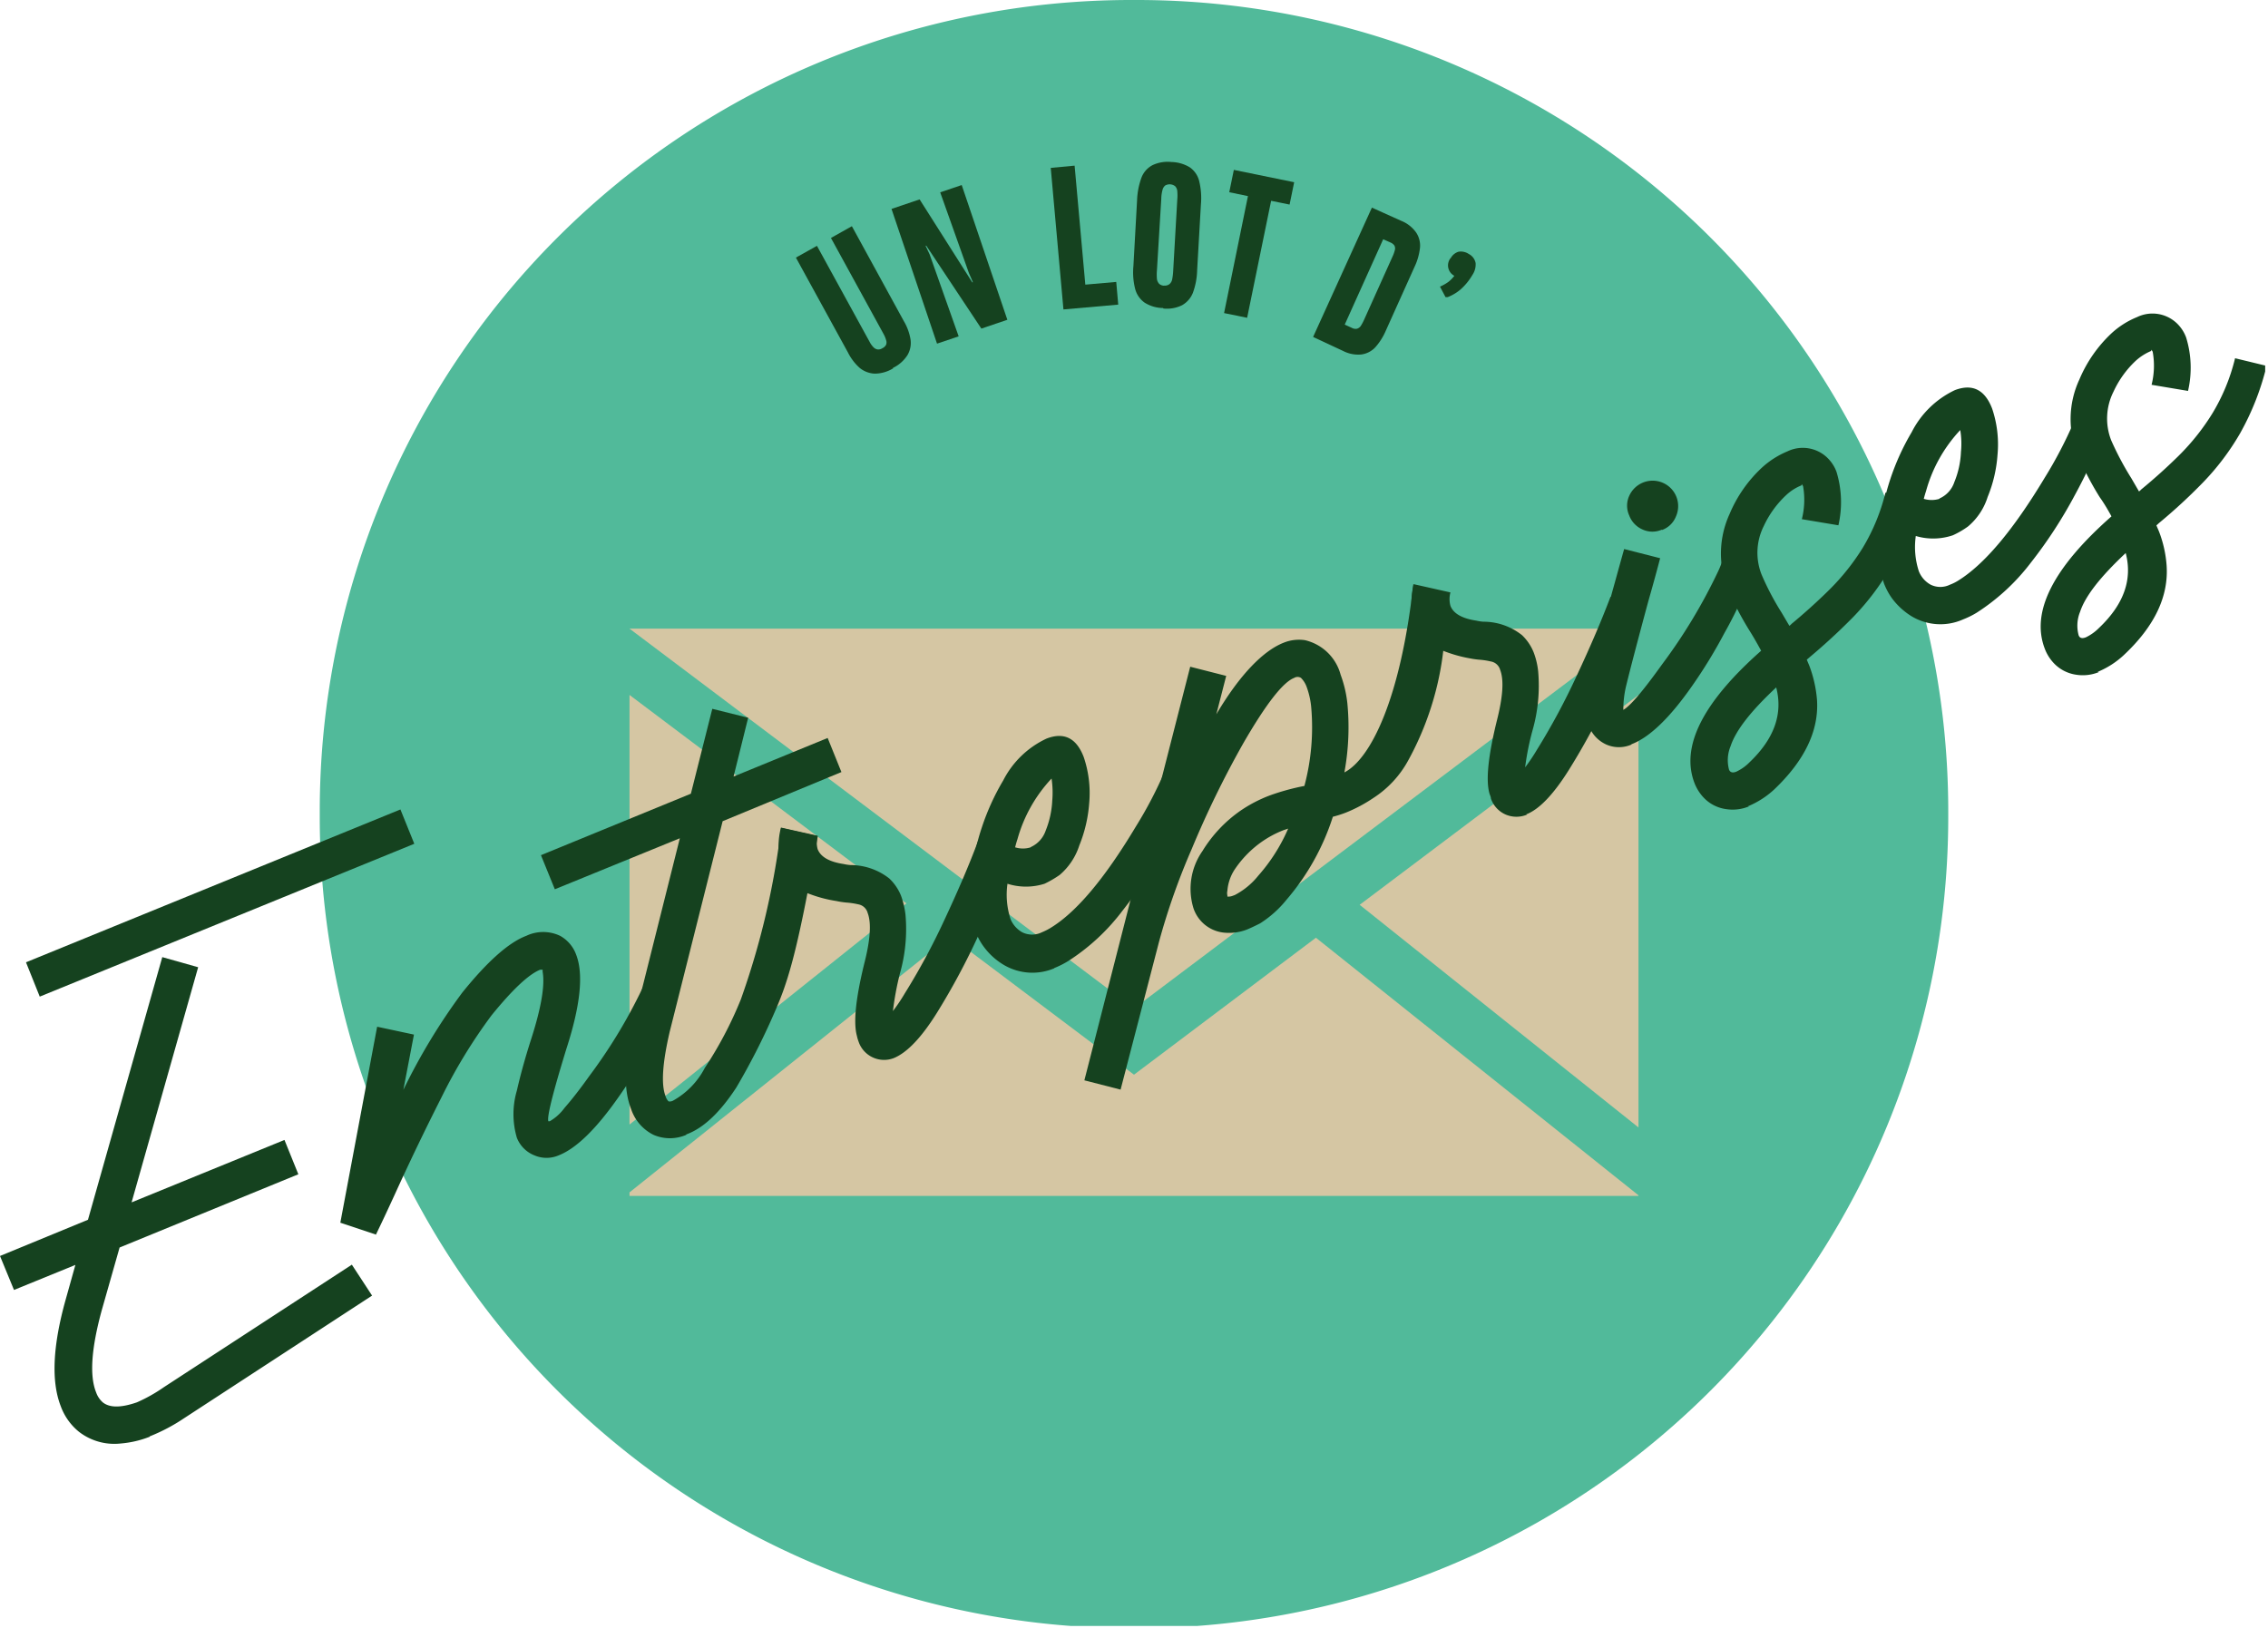 <?xml version="1.0" encoding="UTF-8"?> <svg xmlns="http://www.w3.org/2000/svg" xmlns:xlink="http://www.w3.org/1999/xlink" viewBox="0 0 192.86 138.46"><defs><style>.cls-1{fill:none;}.cls-2{clip-path:url(#clip-path);}.cls-3{fill:#51ba9a;}.cls-4{fill:#15421f;}.cls-5{fill:#d5c6a3;}</style><clipPath id="clip-path" transform="translate(0)"><rect class="cls-1" width="192.62" height="138.3"></rect></clipPath></defs><g id="Layer_2" data-name="Layer 2"><g id="Calque_1" data-name="Calque 1"><g class="cls-2"><path class="cls-3" d="M96.67,0h-.48a69,69,0,0,0-69,69v.49a69,69,0,0,0,69,69h.48a69,69,0,0,0,69-69V69a69,69,0,0,0-69-69" transform="translate(0)"></path><path class="cls-4" d="M75.93,31.34a3,3,0,0,1-1.57.44,2.17,2.17,0,0,1-1.26-.49,4.39,4.39,0,0,1-1-1.32l-4.42-8.06,1.79-1,4.48,8.17a1.85,1.85,0,0,0,.31.44.63.63,0,0,0,.35.2.62.62,0,0,0,.42-.1.67.67,0,0,0,.32-.3.57.57,0,0,0,0-.39,2.4,2.4,0,0,0-.22-.53l-4.47-8.16,1.78-1,4.41,8.06a4.5,4.5,0,0,1,.58,1.59,2.05,2.05,0,0,1-.26,1.31,3,3,0,0,1-1.23,1.09" transform="translate(0)"></path><polygon class="cls-4" points="79.68 29.23 75.81 17.77 78.2 16.96 82.68 24.02 82.73 24 82.39 23.22 79.95 16.36 81.78 15.74 85.66 27.2 83.45 27.95 78.76 20.89 78.71 20.91 79.06 21.66 81.52 28.61 79.68 29.23"></polygon><polygon class="cls-4" points="95.09 25.91 90.43 26.32 89.35 14.28 91.38 14.09 92.29 24.21 94.92 23.98 95.09 25.91"></polygon><path class="cls-4" d="M98.91,26.2a3,3,0,0,1-1.58-.46,2.09,2.09,0,0,1-.8-1.16,5.71,5.71,0,0,1-.15-1.95l.31-5.57a6.3,6.3,0,0,1,.37-1.94A2,2,0,0,1,98,14.05a3,3,0,0,1,1.61-.27,3.13,3.13,0,0,1,1.56.45,2,2,0,0,1,.8,1.16,6.11,6.11,0,0,1,.15,2l-.32,5.59a6,6,0,0,1-.36,1.92,2.1,2.1,0,0,1-.92,1.06,2.9,2.9,0,0,1-1.6.28M99,24.29a.62.62,0,0,0,.44-.12.69.69,0,0,0,.23-.38,4.64,4.64,0,0,0,.09-.71l.35-6.1a4,4,0,0,0,0-.73.68.68,0,0,0-.18-.41.76.76,0,0,0-.85-.06.72.72,0,0,0-.23.39,3.12,3.12,0,0,0-.1.73L98.38,23a4.19,4.19,0,0,0,0,.73.75.75,0,0,0,.19.41.65.65,0,0,0,.42.16" transform="translate(0)"></path><polygon class="cls-4" points="104.09 26.63 106.12 16.68 104.53 16.35 104.92 14.45 110.05 15.5 109.66 17.4 108.09 17.08 106.05 27.03 104.09 26.63"></polygon><path class="cls-4" d="M111.66,28.66l5-11,2.51,1.13a2.82,2.82,0,0,1,1.26,1,2,2,0,0,1,.32,1.28,5.11,5.11,0,0,1-.47,1.64l-2.43,5.4a5.26,5.26,0,0,1-.91,1.44,2,2,0,0,1-1.17.6,2.8,2.8,0,0,1-1.56-.3Zm3.3-.77a.64.64,0,0,0,.43.07.59.59,0,0,0,.32-.23,4,4,0,0,0,.28-.52l2.43-5.4a3,3,0,0,0,.2-.57.53.53,0,0,0-.05-.36.78.78,0,0,0-.32-.25l-.63-.28-3.27,7.26Z" transform="translate(0)"></path><path class="cls-4" d="M123.34,22a1.13,1.13,0,0,1,.69-.59,1.22,1.22,0,0,1,.88.2,1.09,1.09,0,0,1,.57.77,1.58,1.58,0,0,1-.27,1,5,5,0,0,1-1,1.23,3.87,3.87,0,0,1-1.1.66l-.09,0-.1,0-.47-.89a3.73,3.73,0,0,0,.71-.4,2.8,2.8,0,0,0,.51-.52,1,1,0,0,1-.31-1.52" transform="translate(0)"></path><polygon class="cls-5" points="53.53 59.11 53.53 95.65 77.08 76.84 53.53 59.11"></polygon><path class="cls-5" d="M139.33,53.47l-42.9,32.3Z" transform="translate(0)"></path><polygon class="cls-5" points="53.53 53.47 53.53 53.47 83.54 76.07 53.53 53.47"></polygon><polygon class="cls-5" points="99.14 89.37 96.43 91.41 93.72 89.37 80.79 79.64 53.53 101.42 53.53 101.72 139.33 101.72 139.33 101.67 111.9 79.76 99.14 89.37"></polygon><polygon class="cls-5" points="139.33 95.9 139.33 59.11 115.62 76.96 139.33 95.9"></polygon><polygon class="cls-5" points="53.55 53.47 53.53 53.47 83.54 76.07 96.43 85.77 139.33 53.47 53.55 53.47"></polygon><polygon class="cls-5" points="139.33 53.47 139.33 53.46 53.53 53.46 53.53 53.47 53.55 53.47 139.33 53.47"></polygon><polygon class="cls-5" points="53.55 53.47 139.33 53.47 53.55 53.47 53.53 53.47 53.55 53.47"></polygon><polygon class="cls-5" points="96.43 85.77 96.43 85.77 83.54 76.07 96.43 85.77"></polygon><path class="cls-4" d="M12.72,122.21a8.67,8.67,0,0,1-2.46.57,4.91,4.91,0,0,1-3.55-1,5,5,0,0,1-1.55-2.19q-1.22-3.15.41-9l.84-3-5.22,2.13L0,106.83l7.48-3.08L13.8,81.41l3.05.86-5.66,20,13-5.31,1.18,2.92-15.2,6.23-1.51,5.31c-.89,3.24-1.06,5.59-.49,7a2,2,0,0,0,.57.86c.6.48,1.57.46,2.9,0A13.33,13.33,0,0,0,13.92,118l16-10.43,1.72,2.63-16,10.44a15.46,15.46,0,0,1-2.9,1.53M3.38,84.77,2.21,81.85l31.84-13,1.18,2.92Z" transform="translate(0)"></path><path class="cls-4" d="M31.94,105l-3-1,3.13-16.67L35.2,88l-.9,4.7a51.91,51.91,0,0,1,5-8.26q3.22-4,5.45-4.84a3.35,3.35,0,0,1,2.88,0A3,3,0,0,1,49,81.22q.95,2.48-.84,8C47,93,46.5,95,46.63,95.37l.12,0A4.12,4.12,0,0,0,48,94.24c.63-.72,1.34-1.63,2.13-2.74a44.21,44.21,0,0,0,4.76-8,9.58,9.58,0,0,0,.45-1.19L58,83.1a32.4,32.4,0,0,1-2.59,5.67,43.58,43.58,0,0,1-2.78,4.5c-1.92,2.75-3.62,4.41-5.12,5a2.61,2.61,0,0,1-2.07,0,2.65,2.65,0,0,1-1.49-1.5,7.1,7.1,0,0,1,0-4c.3-1.31.69-2.74,1.19-4.3q1.32-4.08,1-5.83a.57.57,0,0,0,0-.16s-.09,0-.2,0q-1.45.57-4.14,3.88a44.84,44.84,0,0,0-4.27,7q-2.1,4.15-3.91,8.13c-.5,1.09-1.05,2.28-1.66,3.54M46.31,82.56v0h0Z" transform="translate(0)"></path><path class="cls-4" d="M58.35,96.53a3.51,3.51,0,0,1-2.77,0,3.77,3.77,0,0,1-1.92-2.22q-1-2.52.23-7.38L57.81,71.3,47.18,75.64,46,72.74l12.75-5.23,1.82-7.22,3.05.76-1.24,5,8-3.28,1.17,2.9-10.1,4.18-4.5,17.9q-.93,4-.36,5.47a1.05,1.05,0,0,0,.26.46.59.59,0,0,0,.38-.06,6.75,6.75,0,0,0,2.7-2.78A32.83,32.83,0,0,0,63,85a67,67,0,0,0,3.42-14.58l3.12.7c-1.78,10.34-2.65,12.66-3.75,15.16a58.26,58.26,0,0,1-3.17,6.21q-2.1,3.22-4.26,4" transform="translate(0)"></path><path class="cls-4" d="M76,90A2.29,2.29,0,0,1,73,88.57a3,3,0,0,1-.13-.45q-.47-1.68.61-6.11c.53-2.05.63-3.5.3-4.36a1,1,0,0,0-.8-.73,6.39,6.39,0,0,0-1-.15,7.21,7.21,0,0,1-.85-.13A11.25,11.25,0,0,1,68.74,76,3.39,3.39,0,0,1,67,74.7a8.54,8.54,0,0,1-.53-1,6,6,0,0,1-.06-3.31l3.12.7a2.14,2.14,0,0,0,0,1.14c.26.66,1,1.08,2.2,1.26a4,4,0,0,0,.6.09,5.33,5.33,0,0,1,3.29,1.14,4.17,4.17,0,0,1,1,1.47,7.11,7.11,0,0,1,.38,1.63,13.78,13.78,0,0,1-.48,5A25.05,25.05,0,0,0,75.93,86a15.26,15.26,0,0,0,1-1.49,57,57,0,0,0,3.39-6.29c1.16-2.48,2.12-4.72,2.87-6.74l2.64.95L85,74.82a47.71,47.71,0,0,1-1.77,4.68,59.66,59.66,0,0,1-3.56,6.65C78.35,88.26,77.14,89.53,76,90" transform="translate(0)"></path><path class="cls-4" d="M89.65,82.36A4.78,4.78,0,0,1,85.24,82a5.78,5.78,0,0,1-1.59-1.48,5.23,5.23,0,0,1-.7-1.3,9.81,9.81,0,0,1-.39-4.5,19.94,19.94,0,0,1,.93-4.34,20.26,20.26,0,0,1,1.82-4A7.88,7.88,0,0,1,89,62.82q2.22-.85,3.15,1.56a9.51,9.51,0,0,1,.47,3.93,11.81,11.81,0,0,1-.84,3.6,5.51,5.51,0,0,1-1.67,2.51,9,9,0,0,1-1.29.75,5.22,5.22,0,0,1-3.15,0,6.72,6.72,0,0,0,.26,3,2.3,2.3,0,0,0,1,1.13,1.88,1.88,0,0,0,1.66,0,5.16,5.16,0,0,0,.67-.33Q92.58,77,96.59,70.3a35.2,35.2,0,0,0,2.48-4.76l2.56,1a52.67,52.67,0,0,1-2.48,5.25,38.73,38.73,0,0,1-3.72,5.7,17.84,17.84,0,0,1-4.62,4.27,7.84,7.84,0,0,1-1.16.58m-2-10.29a2.37,2.37,0,0,0,1.27-1.4,7.82,7.82,0,0,0,.56-2.57,8,8,0,0,0-.06-1.86,12.39,12.39,0,0,0-2.9,5.16c-.08.23-.14.46-.2.69a2.2,2.2,0,0,0,1.33,0" transform="translate(0)"></path><path class="cls-4" d="M95.29,92.68l-3.08-.79,9-35.18,3.06.78-.84,3.27c2-3.39,4-5.41,5.72-6.09a3.47,3.47,0,0,1,1.81-.22A4.1,4.1,0,0,1,114,57.39a10.06,10.06,0,0,1,.57,2.4,21.18,21.18,0,0,1-.25,5.91c2.25-1.16,4.79-6.31,5.86-16l2.69,1.41a25.51,25.51,0,0,1-3.15,13.62,8.82,8.82,0,0,1-2.93,3.14,12.43,12.43,0,0,1-2.35,1.25,9.33,9.33,0,0,1-1.1.35,20.31,20.31,0,0,1-3.95,7.07,9.18,9.18,0,0,1-2.24,2c-.53.27-.89.43-1.08.51a4.2,4.2,0,0,1-1.82.29,3.06,3.06,0,0,1-2.76-2.08,5.61,5.61,0,0,1,.76-4.87,11.47,11.47,0,0,1,3.2-3.41A11.73,11.73,0,0,1,108,67.65a19.33,19.33,0,0,1,2.92-.8,19.39,19.39,0,0,0,.58-6.69,6.81,6.81,0,0,0-.37-1.68,2.09,2.09,0,0,0-.5-.82.55.55,0,0,0-.58,0q-1.43.55-4.32,5.55a82.51,82.51,0,0,0-4.39,9,57.65,57.65,0,0,0-2.78,7.89ZM105,76.13a6.31,6.31,0,0,0,2-1.65,15,15,0,0,0,2.54-4l-.39.13a8.81,8.81,0,0,0-1.87,1,9,9,0,0,0-2.21,2.23,3.87,3.87,0,0,0-.7,1.93.84.84,0,0,0,0,.39l0,.1h0a1,1,0,0,0,.49-.08" transform="translate(0)"></path><path class="cls-4" d="M129.85,69.29a2.34,2.34,0,0,1-1.8,0,2.3,2.3,0,0,1-1.27-1.37c0-.15-.09-.3-.13-.45-.31-1.13-.1-3.16.62-6.11.53-2.06.63-3.51.3-4.37a1,1,0,0,0-.81-.73,6.2,6.2,0,0,0-1-.15A7.38,7.38,0,0,1,125,56a11.76,11.76,0,0,1-2.39-.69A3.31,3.31,0,0,1,120.82,54a9.31,9.31,0,0,1-.54-1,6.2,6.2,0,0,1-.06-3.31l3.12.7a2.12,2.12,0,0,0,0,1.14c.25.66,1,1.08,2.2,1.26a3.89,3.89,0,0,0,.59.09,5.3,5.3,0,0,1,3.29,1.14,4.16,4.16,0,0,1,1,1.48,6.43,6.43,0,0,1,.38,1.62,13.85,13.85,0,0,1-.48,5,22.68,22.68,0,0,0-.63,3.15c.31-.41.65-.9,1-1.49a57.64,57.64,0,0,0,3.38-6.29c1.16-2.47,2.12-4.72,2.88-6.73l2.63.94-.83,2.44q-.81,2.52-1.76,4.69a59,59,0,0,1-3.57,6.64c-1.32,2.11-2.54,3.38-3.64,3.8" transform="translate(0)"></path><path class="cls-4" d="M138.71,63.34a2.67,2.67,0,0,1-2.09,0,2.83,2.83,0,0,1-1.51-1.59,7.57,7.57,0,0,1,.07-4.1q.25-1.17,1.93-7.36c.18-.62.5-1.82,1-3.59l3.06.78c-.24.92-.57,2.14-1,3.64q-1.35,5-1.89,7.21a8.69,8.69,0,0,0-.24,2.05q.86-.47,3.28-3.85a46.19,46.19,0,0,0,4.78-7.93,8.49,8.49,0,0,0,.46-1.2l2.65.75a34.43,34.43,0,0,1-2.57,5.69,41.87,41.87,0,0,1-2.77,4.53c-1.88,2.69-3.59,4.34-5.13,4.93m2.6-18.26a2,2,0,0,1-1.66,0,2.1,2.1,0,0,1-1.14-1.2,2,2,0,0,1,0-1.66,2.18,2.18,0,0,1,2.87-1.11,2.16,2.16,0,0,1,1.1,2.87,2,2,0,0,1-1.21,1.15" transform="translate(0)"></path><path class="cls-4" d="M148.72,68.59a3.63,3.63,0,0,1-1.95.23,3.22,3.22,0,0,1-2-1.09,3.78,3.78,0,0,1-.68-1.13q-1.78-4.66,5.67-11.25c-.3-.55-.61-1.1-.94-1.63a26.36,26.36,0,0,1-1.9-3.63,8.08,8.08,0,0,1,.16-6.38,11.39,11.39,0,0,1,2.72-3.91,7.42,7.42,0,0,1,2.2-1.41,3,3,0,0,1,3.58.75,3.2,3.2,0,0,1,.59,1,8.84,8.84,0,0,1,.16,4.54l-3.11-.52a6.7,6.7,0,0,0,.11-2.78.44.44,0,0,0-.13-.2l0,.1a4.14,4.14,0,0,0-1.32.84,8.47,8.47,0,0,0-1.9,2.63,5.05,5.05,0,0,0-.18,4.13,23,23,0,0,0,1.7,3.23l.66,1.12a.93.93,0,0,0,.18-.16c1.12-.93,2.2-1.9,3.24-2.93a19.38,19.38,0,0,0,2.81-3.53,16.88,16.88,0,0,0,1.94-4.71l2.67.65a22.83,22.83,0,0,1-2.25,5.75,21.43,21.43,0,0,1-3.16,4.18q-1.77,1.8-3.73,3.44l-.22.19.21.5a10.64,10.64,0,0,1,.66,2.93q.25,3.9-3.63,7.6a7.5,7.5,0,0,1-2.24,1.44m-1-2.94a3.9,3.9,0,0,0,1.13-.8q3.15-3,2.27-6.37c-2.14,2-3.43,3.64-3.88,5a3.12,3.12,0,0,0-.13,2c.1.23.3.29.61.17" transform="translate(0)"></path><path class="cls-4" d="M166.9,52.7a4.75,4.75,0,0,1-4.41-.32,6,6,0,0,1-1.59-1.47,5.58,5.58,0,0,1-.7-1.3,9.86,9.86,0,0,1-.39-4.51,20.81,20.81,0,0,1,.93-4.34,20.43,20.43,0,0,1,1.82-4,7.91,7.91,0,0,1,3.68-3.58q2.23-.84,3.16,1.57a9.5,9.5,0,0,1,.46,3.92,11.52,11.52,0,0,1-.84,3.6,5.38,5.38,0,0,1-1.67,2.51,7.34,7.34,0,0,1-1.29.75,5.2,5.2,0,0,1-3.15.06,6.66,6.66,0,0,0,.26,3,2.25,2.25,0,0,0,1,1.14,1.86,1.86,0,0,0,1.65,0,3.77,3.77,0,0,0,.67-.33q3.36-2.07,7.38-8.76a36.35,36.35,0,0,0,2.48-4.75l2.55,1a50.65,50.65,0,0,1-2.48,5.25,38.82,38.82,0,0,1-3.72,5.71,18,18,0,0,1-4.62,4.27,7.3,7.3,0,0,1-1.16.57m-2-10.29a2.31,2.31,0,0,0,1.27-1.4,7.52,7.52,0,0,0,.56-2.56,7,7,0,0,0-.06-1.86,12.39,12.39,0,0,0-2.9,5.16c-.07.22-.14.45-.2.69a2.28,2.28,0,0,0,1.33,0" transform="translate(0)"></path><path class="cls-4" d="M178.49,57.16a3.6,3.6,0,0,1-1.94.23,3.24,3.24,0,0,1-2-1.09,3.63,3.63,0,0,1-.67-1.12q-1.8-4.68,5.67-11.26c-.3-.55-.62-1.1-1-1.63a26.61,26.61,0,0,1-1.89-3.63,8,8,0,0,1,.16-6.38,11.47,11.47,0,0,1,2.71-3.91,7.18,7.18,0,0,1,2.2-1.4,3,3,0,0,1,3.58.74,3.2,3.2,0,0,1,.59,1,8.74,8.74,0,0,1,.16,4.54l-3.1-.52a6.64,6.64,0,0,0,.1-2.78.41.41,0,0,0-.13-.2l0,.1a4.57,4.57,0,0,0-1.32.84,8.4,8.4,0,0,0-1.89,2.63,5.08,5.08,0,0,0-.19,4.14,25.26,25.26,0,0,0,1.71,3.22l.65,1.12a.93.93,0,0,0,.18-.16c1.12-.92,2.21-1.9,3.25-2.93a19.34,19.34,0,0,0,2.8-3.53,16.59,16.59,0,0,0,1.94-4.71l2.68.65a22.46,22.46,0,0,1-2.26,5.75,21.43,21.43,0,0,1-3.16,4.18,46.9,46.9,0,0,1-3.73,3.44l-.22.2.21.49a10,10,0,0,1,.66,2.94c.17,2.59-1,5.12-3.63,7.59a7.38,7.38,0,0,1-2.24,1.44m-1-2.94a4,4,0,0,0,1.12-.8c2.11-2,2.86-4.12,2.27-6.37-2.13,2-3.43,3.64-3.88,5a3.11,3.11,0,0,0-.12,2c.09.24.29.29.61.17" transform="translate(0)"></path></g></g></g></svg> 